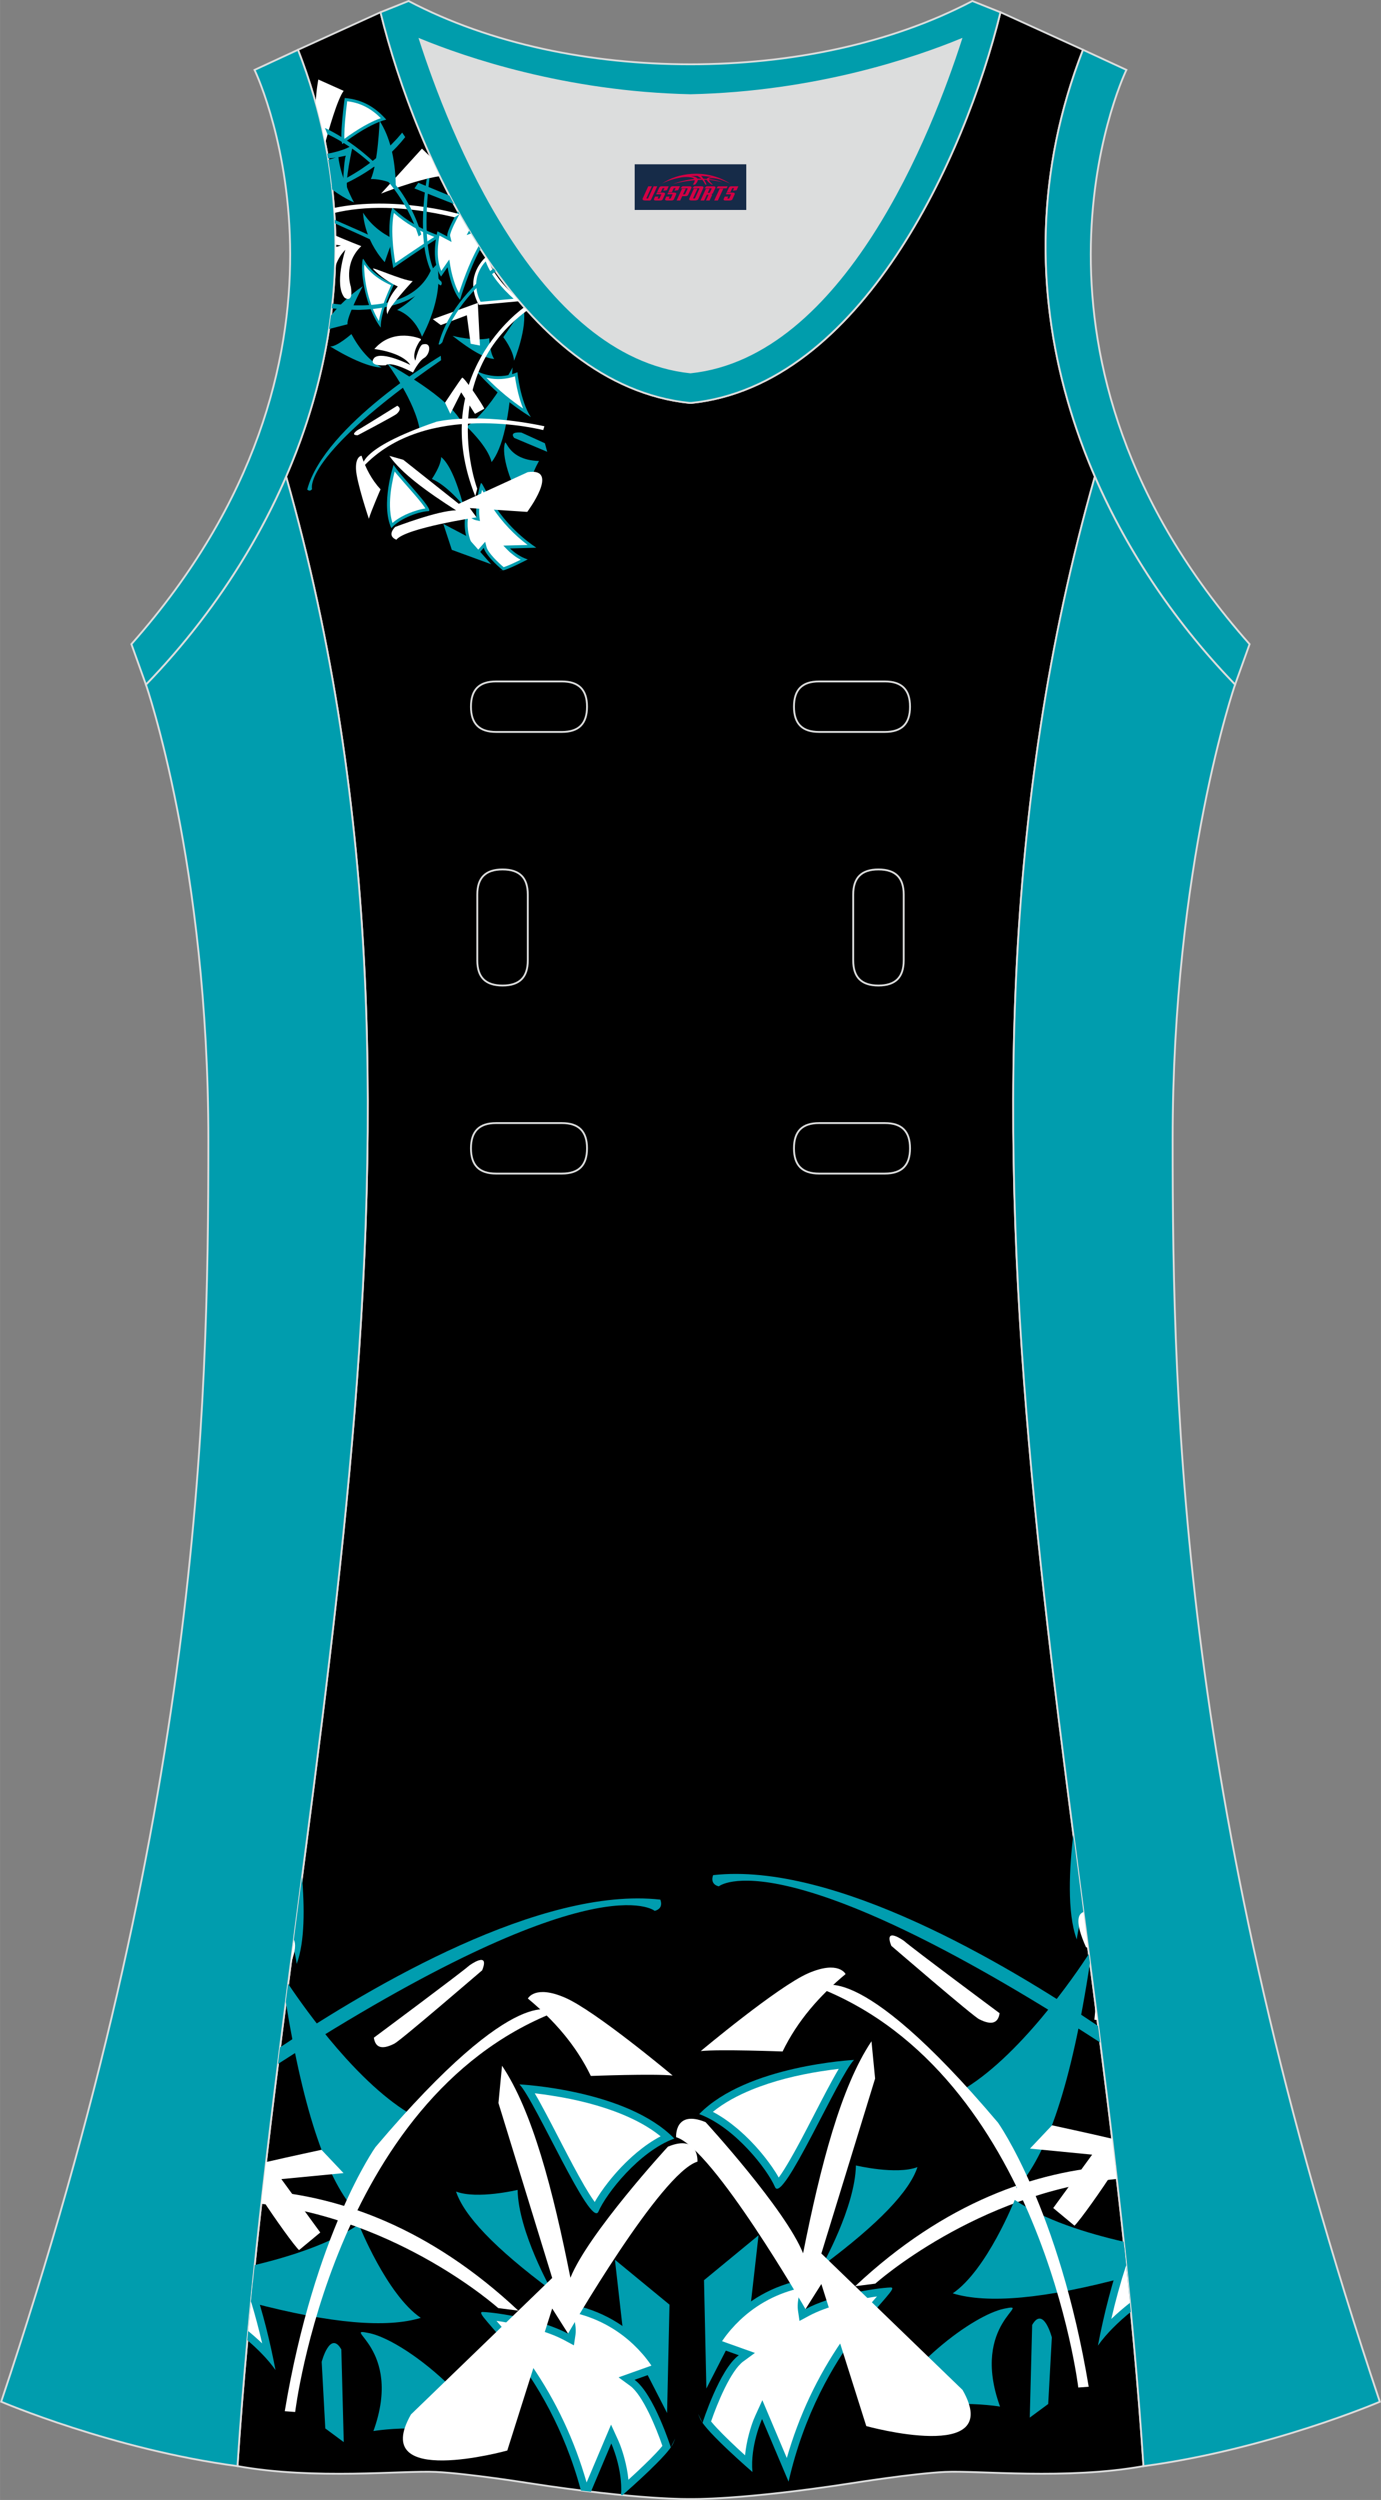 <?xml version="1.0" encoding="utf-8"?>
<!-- Generator: Adobe Illustrator 24.0.1, SVG Export Plug-In . SVG Version: 6.00 Build 0)  -->
<svg xmlns="http://www.w3.org/2000/svg" xmlns:xlink="http://www.w3.org/1999/xlink" version="1.1" id="图层_1" x="0px" y="0px" width="297.02px" height="537.6px" viewBox="0 0 297.01 537.6" enable-background="new 0 0 297.01 537.6" xml:space="preserve">
<rect x="0" y="0" width="297.01" height="537.6" fill="#808080" stroke="none"/>
<g>
	<path stroke="#DCDDDD" stroke-width="0.4" stroke-miterlimit="22.926" d="M148.5,537.4c0,0,10.9,0.28,34.98-3.45   c0,0,12.74-2.03,19.79-2.38c7.05-0.34,26.1,1.74,42.67-1.25c-9.3-142.69-51.34-284.14-10.46-427.83   c-11.94-27.53-15.15-59.46-2.56-91.78l-17.74-8.08c-7.69,31.39-30.1,80.3-66.52,84.01l-0.15-0.01l-0.15,0.01   c-36.42-3.71-58.84-52.62-66.52-84.01l-17.75,8.08c12.59,32.31,9.37,64.25-2.56,91.78c40.88,143.69-1.16,285.14-10.46,427.83   c16.57,3,35.62,0.91,42.67,1.25c7.05,0.35,19.79,2.38,19.79,2.38C137.6,537.67,148.5,537.4,148.5,537.4z"/>
	<path fill="#009DAD" stroke="#DCDDDD" stroke-width="0.4" stroke-miterlimit="22.926" d="M232.92,10.71   c-20.31,52.12,0.51,103.25,32.71,136.51l3.12-8.7c-54.51-61.54-27.74-120.98-26.49-123.49L232.92,10.71z"/>
	<path fill="#DCDDDD" d="M90.32,8.49c6.35,19.73,25.2,68.13,58.18,71.59c32.98-3.46,51.83-51.87,58.18-71.59   c-9.72,3.99-31.2,11.39-58.18,11.98C121.52,19.88,100.04,12.49,90.32,8.49z"/>
	<path fill="#009DAC" stroke="#DCDDDD" stroke-width="0.4" stroke-miterlimit="22.926" d="M81.83,2.64   c7.69,31.39,30.1,80.3,66.52,84.01c0.05,0,0.1-0.01,0.15-0.01c0.05,0,0.1,0.01,0.15,0.01c36.42-3.71,58.83-52.62,66.52-84.01   l-6.05-2.42c-17.68,9.28-39.1,13.6-60.63,13.61c-21.52-0.01-42.94-4.33-60.62-13.61L81.83,2.64L81.83,2.64z M148.5,80.08   c-32.98-3.46-51.83-51.87-58.18-71.59c9.72,3.99,31.2,11.39,58.18,11.98c26.98-0.59,48.46-7.98,58.18-11.98   C200.33,28.22,181.48,76.62,148.5,80.08z"/>
	<path fill="#009DAE" stroke="#DCDDDD" stroke-width="0.4" stroke-miterlimit="22.926" d="M31.38,147.21   c0,0,13.43,38.68,13.43,97.97S42.84,389.37,0.25,516.47c0,0,24.02,10.29,50.82,13.85c9.3-142.69,51.34-284.14,10.46-427.83   C54.21,119.36,43.62,134.58,31.38,147.21z"/>
	<path fill="#009DAE" stroke="#DCDDDD" stroke-width="0.4" stroke-miterlimit="22.926" d="M265.63,147.22   c0,0-13.43,38.68-13.43,97.97s1.97,144.19,44.56,271.29c0,0-24.02,10.29-50.83,13.85c-9.3-142.69-51.34-284.14-10.46-427.83   C242.8,119.36,253.39,134.58,265.63,147.22z"/>
	<path fill="#009DAD" stroke="#DCDDDD" stroke-width="0.4" stroke-miterlimit="22.926" d="M64.09,10.71   c20.31,52.12-0.51,103.25-32.71,136.51l-3.12-8.7C82.76,76.99,55.99,17.55,54.74,15.04L64.09,10.71z"/>
	<g>
		<path fill="#FFFFFF" d="M239.84,465.73c0.11,0.94,0.22,1.88,0.33,2.83c-30.24,3.09-51.92,22.52-51.92,22.52l-4.33,0.55    C203.27,473.48,222.82,466.85,239.84,465.73z"/>
		<g>
			<path fill="#009DAF" d="M61.46,430.49c0.17-1.3,0.34-2.6,0.5-3.9c3.91,5.84,15.28,21.79,26.87,28.35c0,0-10.87,12.08-12.08,20.88     C70.53,469.22,65.35,454.67,61.46,430.49z"/>
			<path fill="#009DAF" d="M63.02,418.44c0.65-4.94,1.29-9.88,1.93-14.82c0.55,6.4,0.64,13.9-1.14,18.71     C63.63,421.03,63.37,419.73,63.02,418.44z"/>
			<path fill="#009DAF" d="M53.96,495.14c0.26-2.69,0.53-5.37,0.81-8.06c7.68-1.83,16.3-4.61,22.39-8.74c0,0,5.99,15.11,13.34,20.1     C83.24,500.65,71.33,499.73,53.96,495.14z"/>
			<path fill="#009DAF" d="M98.08,471.28c1.68,5.12,8.17,12.08,20.57,21.29c0,0-7.17-12.62-7.33-21.65     C111.32,470.92,102.64,473,98.08,471.28z"/>
			<path fill="#009DAF" d="M53.19,503.24c0.38-4.14,0.78-8.29,1.19-12.43c2.21,6.61,3.72,12.83,4.87,18.85     C57.65,507.39,55.5,505.22,53.19,503.24z"/>
			<path fill="#009DAF" d="M107.23,527.27c-6.04-12.94-21.08-24.13-27.78-25.54c-6.71-1.41,7.42,2.93,0.86,21.05     C80.31,522.78,97.57,519.85,107.23,527.27z"/>
			<path fill="#009DAF" d="M133.88,536.56l-0.31-0.03c0.4-5.59-2.1-11.07-2.1-11.07l-4.38,10.37c-0.7-0.08-1.41-0.17-2.15-0.26     c-7.29-27.09-24.21-38.53-21.08-38.4c3.26,0.13,12.68,1.64,18.29,4.66c0.35-2.33-1.55-6.64-1.55-6.64     c15.79,1.98,21.92,14.41,21.92,14.41l-6.04,2.16c4.14,3.02,7.8,14.54,7.8,14.54s1.69-3.58,0.48-0.82     C143.69,527.92,135.62,535.03,133.88,536.56z"/>
			<polygon fill="#009DAF" points="143.47,518.9 133.86,500.16 132.25,485.94 143.99,495.6    "/>
			<path fill="#009DAF" d="M145.02,459.88c-7.64,2.8-14.67,11.89-16.31,15.7c-1.64,3.82-13.69-24.01-17-27.35     C111.72,448.23,134.76,449.35,145.02,459.88z"/>
			<path fill="#009DAF" d="M59.77,443.85c0.15-1.19,0.3-2.39,0.45-3.58c19.93-13.37,56.23-34.63,81.79-31.77c0,0,0.86,1.9-1.21,2.42     C140.8,410.92,127.92,399.92,59.77,443.85z"/>
			<path fill="#009DAF" d="M69.96,522.22l-0.78-14.32c0,0,1.81-6.9,4.23-2.67l0.52,19.93L69.96,522.22z"/>
		</g>
		<g>
			<path fill="#009DAF" d="M173.23,496.56c5.61-3.02,15.03-4.53,18.29-4.66s-15.19,12.25-21.92,41.76l-5.7-13.46     c0,0-2.59,5.69-2.07,11.39c0,0-10.01-8.63-11.22-11.39s0.48,0.82,0.48,0.82s3.66-11.52,7.8-14.54l-6.04-2.16     c0,0,6.13-12.42,21.92-14.41C174.79,489.91,172.89,494.23,173.23,496.56z"/>
			<path fill="#009DAF" d="M234.17,420.21l0.25,1.9c-3.94,26.06-9.29,41.58-15.79,48.46c-1.21-8.8-12.08-20.88-12.08-20.88     C219.01,442.64,231.21,424.75,234.17,420.21z"/>
			<path fill="#009DAF" d="M230.83,394.54c0.72,5.53,1.44,11.06,2.16,16.59c-0.66,1.97-1.13,3.94-1.41,5.94     C229.43,411.26,230.01,401.53,230.83,394.54z"/>
			<path fill="#009DAF" d="M241.67,482.06c0.27,2.51,0.53,5.03,0.79,7.54c-17.93,4.84-30.16,5.83-37.56,3.57     c7.35-4.99,13.34-20.1,13.34-20.1C224.6,477.39,233.74,480.25,241.67,482.06z"/>
			<path fill="#009DAF" d="M197.32,466.02c-1.68,5.12-8.17,12.08-20.57,21.29c0,0,7.17-12.62,7.33-21.65     C184.08,465.66,192.75,467.74,197.32,466.02z"/>
			<path fill="#009DAF" d="M241.8,483.27c0.49,4.63,0.96,9.25,1.4,13.88c-2.68,2.19-5.23,4.65-7.07,7.26     C237.42,497.69,239.14,490.73,241.8,483.27z"/>
			<path fill="#009DAF" d="M188.16,522.01c6.04-12.94,21.08-24.13,27.78-25.54s-7.42,2.93-0.86,21.05     C215.08,517.52,197.83,514.59,188.16,522.01z"/>
			<polygon fill="#009DAF" points="151.92,513.64 161.53,494.91 163.14,480.68 151.41,490.34    "/>
			<path fill="#009DAF" d="M150.37,454.62c7.64,2.8,14.68,11.89,16.31,15.7c1.63,3.82,13.69-24.01,17-27.35     C183.68,442.98,160.64,444.1,150.37,454.62z"/>
			<path fill="#009DAF" d="M236.16,435.67c0.15,1.18,0.3,2.37,0.45,3.55c-69.03-44.68-82.02-33.57-82.02-33.57     c-2.07-0.52-1.21-2.42-1.21-2.42C179.37,400.33,216.46,422.36,236.16,435.67z"/>
			<path fill="#009DAF" d="M225.44,516.96l0.78-14.32c0,0-1.81-6.9-4.23-2.68l-0.52,19.93L225.44,516.96z"/>
		</g>
		<g>
			<path fill="#FFFFFF" d="M233,411.18c0.34,2.61,0.68,5.22,1.02,7.83c-0.27-0.26-0.46-0.3-0.46-0.3     C231.13,413.3,231.84,411.6,233,411.18L233,411.18z M235.62,431.45c0.13,0.98,0.25,1.96,0.38,2.94c-0.4-0.04-0.63-0.06-0.63-0.06     C235.48,433.31,235.56,432.35,235.62,431.45z"/>
			<path fill="#FFFFFF" d="M242.2,487.14c0.28,2.69,0.55,5.38,0.81,8.07c-0.75,0.59-1.48,1.2-2.2,1.82     c-0.61,0.53-1.21,1.08-1.8,1.64C239.91,494.78,240.96,490.94,242.2,487.14z"/>
			<path fill="#FFFFFF" d="M160.24,528c-1.14-1.03-2.27-2.08-3.36-3.14c-0.89-0.86-1.78-1.74-2.63-2.65     c-0.44-0.47-0.91-0.98-1.32-1.49c1.29-3.79,4.21-10.93,6.94-12.92l2.49-1.82l-7.07-2.52c0.06-0.1,0.13-0.19,0.19-0.28     c1.06-1.53,2.3-2.95,3.64-4.23c3.73-3.54,8.21-5.87,13.15-6.95c-0.51,1.65-0.86,3.46-0.66,4.8l0.34,2.3l2.04-1.1     c1.96-1.05,4.2-1.82,6.34-2.43c2.15-0.61,4.36-1.1,6.58-1.47c0.55-0.1,1.12-0.19,1.7-0.27c-0.41,0.47-0.81,0.94-1.22,1.41     c-2.23,2.61-4.34,5.28-6.29,8.11c-5.35,7.76-9.3,16.23-11.88,25.23l-5.26-12.44l-1.54,3.38c-0.54,1.18-0.98,2.56-1.32,3.81     C160.7,524.84,160.39,526.41,160.24,528z"/>
			<path fill="#FFFFFF" d="M172.72,484.56c3.77-18.96,8.17-35.85,14.71-45.6l0.78,8.02l-11.56,37.62l30.37,29.34     c9.15,16.05-20.71,7.77-20.71,7.77l-9.66-30.55l-3.41,5.4c0,0-19.89-34.56-27.83-36.98c0,0-0.39-5.99,6.34-3.23     C151.75,456.35,168.92,475.07,172.72,484.56z"/>
			<path fill="#FFFFFF" d="M180.39,444.89c-0.48,0.81-0.94,1.63-1.39,2.45c-1.57,2.87-3.06,5.79-4.57,8.7     c-1.53,2.95-3.08,5.93-4.75,8.79c-0.34,0.58-1.37,2.33-2.2,3.44c-0.82-1.48-1.88-2.95-2.85-4.2c-1.82-2.33-3.91-4.53-6.18-6.43     c-1.57-1.31-3.3-2.54-5.14-3.5c2.47-2.01,5.41-3.55,8.31-4.74c4.73-1.94,9.9-3.19,14.94-3.98     C177.8,445.23,179.09,445.04,180.39,444.89z"/>
			<path fill="#FFFFFF" d="M181.86,424.51c-5.55,4.62-10.3,9.96-13.55,16.65c0,0-13.55-0.52-17.6-0.09c0,0,16.57-13.89,23.13-16.74     C180.4,421.49,181.86,424.51,181.86,424.51z"/>
			<path fill="#FFFFFF" d="M210.59,434.22c2.84,1.44,4.09,0.72,4.4-1.29c0,0-18.81-13.98-20.53-15.53c0,0-4.49-3.28-2.76,1.04     C191.7,418.43,209.3,433.61,210.59,434.22z"/>
			<path fill="#FFFFFF" d="M239.16,459.91c0.25,2.12,0.5,4.24,0.75,6.36c-3.07,4.83-7.69,11.27-8.82,12.35l-4.57-3.8l8.37-11.48     l-13.37-1.3l4.74-5.01C226.25,457.04,234.32,458.76,239.16,459.91z"/>
			<path fill="#FFFFFF" d="M234.15,513.25l-2.24,0.17c0,0-8.11-67.13-55.74-85.94c0,0,7.42-7.71,38.48,28.99     C214.65,456.48,227.77,474.94,234.15,513.25z"/>
		</g>
		<g>
			<path fill="#FFFFFF" d="M122.68,489.82c-3.77-18.96-8.17-35.85-14.71-45.6l-0.77,8.02l11.56,37.62L88.39,519.2     c-9.15,16.05,20.71,7.77,20.71,7.77l9.66-30.54l3.41,5.39c0,0,19.89-34.56,27.83-36.97c0,0,0.39-6-6.34-3.23     C143.64,461.61,126.47,480.33,122.68,489.82z"/>
			<path fill="#FFFFFF" d="M56.19,473.91c0.1-0.95,0.21-1.9,0.32-2.86c16.8,1.3,35.98,8.03,54.97,25.84l-4.33-0.55     C107.14,496.33,85.92,477.31,56.19,473.91z"/>
			<path fill="#FFFFFF" d="M62.51,422.33c0.23-1.74,0.45-3.48,0.68-5.21C63.63,417.93,63.61,419.48,62.51,422.33z"/>
			<path fill="#FFFFFF" d="M53.38,501.27c0.19-2.12,0.4-4.24,0.6-6.36c0.9,2.98,1.7,5.99,2.4,9.02c-0.59-0.56-1.19-1.11-1.8-1.64     C54.18,501.94,53.78,501.6,53.38,501.27z"/>
			<path fill="#FFFFFF" d="M135.15,533.25c1.14-1.03,2.26-2.08,3.36-3.14c0.9-0.86,1.78-1.74,2.63-2.64     c0.44-0.47,0.91-0.98,1.32-1.5c-1.29-3.79-4.21-10.93-6.94-12.92l-2.49-1.82l7.07-2.52c-0.06-0.1-0.13-0.19-0.19-0.28     c-1.06-1.53-2.3-2.95-3.65-4.23c-3.73-3.54-8.21-5.86-13.15-6.95c0.5,1.65,0.86,3.46,0.66,4.8l-0.34,2.3l-2.05-1.1     c-1.96-1.06-4.2-1.82-6.33-2.43c-2.15-0.62-4.37-1.1-6.58-1.47c-0.55-0.1-1.12-0.19-1.7-0.27c0.41,0.47,0.81,0.94,1.22,1.41     c2.23,2.61,4.34,5.28,6.29,8.11c5.35,7.76,9.3,16.23,11.88,25.24l5.26-12.44l1.54,3.38c0.54,1.18,0.98,2.56,1.32,3.81     C134.69,530.1,135,531.67,135.15,533.25z"/>
			<path fill="#FFFFFF" d="M115.01,450.15c0.48,0.81,0.94,1.63,1.38,2.45c1.57,2.87,3.06,5.79,4.57,8.7     c1.53,2.94,3.08,5.92,4.75,8.79c0.34,0.58,1.37,2.33,2.2,3.44c0.82-1.48,1.88-2.95,2.85-4.2c1.82-2.32,3.91-4.53,6.18-6.43     c1.57-1.31,3.3-2.54,5.14-3.5c-2.47-2.01-5.41-3.55-8.3-4.74c-4.73-1.94-9.9-3.19-14.94-3.98     C117.6,450.48,116.3,450.29,115.01,450.15z"/>
			<path fill="#FFFFFF" d="M113.53,429.77c5.55,4.62,10.3,9.96,13.54,16.65c0,0,13.55-0.52,17.6-0.09c0,0-16.57-13.89-23.13-16.74     C115,426.75,113.53,429.77,113.53,429.77z"/>
			<path fill="#FFFFFF" d="M84.8,439.48c-2.84,1.44-4.09,0.72-4.4-1.29c0,0,18.81-13.98,20.54-15.53c0,0,4.49-3.28,2.76,1.04     C103.69,423.69,86.09,438.87,84.8,439.48z"/>
			<path fill="#FFFFFF" d="M56.31,472.8c0.3-2.62,0.59-5.24,0.9-7.86c4.87-1.13,11.93-2.64,11.93-2.64l4.74,5.01l-13.37,1.29     l8.37,11.48l-4.57,3.79C63.27,482.89,59.33,477.42,56.31,472.8z"/>
			<path fill="#FFFFFF" d="M61.24,518.51l2.24,0.17c0,0,8.11-67.13,55.74-85.94c0,0-7.42-7.71-38.48,28.99     C80.74,461.74,67.63,480.2,61.24,518.51z"/>
		</g>
	</g>
	<g>
		<path fill="#FFFFFF" d="M111.64,64.78c-0.35-0.41-0.7-0.83-1.04-1.25c-2.49-2.3-4.46-4.71-5.49-7.33    c-0.21-0.31-0.42-0.61-0.63-0.92c-0.99,0.9-4.53,4.69-1.5,10.29L111.64,64.78z"/>
		<path fill="#009DAF" d="M94.83,50.82c-3.59-1.26-7.13-3-10.45-6.17c0,0-1.56,3.56,0.19,12.98C84.57,57.63,91.84,52.59,94.83,50.82    z"/>
		<path fill="#009DAF" d="M103.33,53.53c-1.69-2.61-3.3-5.31-4.82-8.05c-0.03,0-0.06,0.01-0.08,0.01c0,0-2.48,4.33-2.24,5.36    l-2.11-1.11c0,0-1.67,6.19,0.78,9.73l1.39-2c0,0,0.8,4.88,2.69,7C98.94,64.47,100.85,57.97,103.33,53.53z"/>
		<path fill="#FFFFFF" d="M102.94,52.92c-0.57-0.9-1.14-1.79-1.69-2.71l-0.89,0.35l0.52-0.97c-0.7-1.16-1.38-2.33-2.04-3.52h-0.03    c-0.42,0.75-0.82,1.53-1.19,2.3c-0.18,0.39-0.88,1.92-0.82,2.32l0.32,1.35l-2.61-1.38c-0.09,0.44-0.15,0.89-0.21,1.31    c-0.18,1.44-0.23,2.99,0.04,4.42c0.12,0.64,0.3,1.28,0.57,1.87l1.71-2.46l0.25,1.54c0.08,0.47,0.18,0.94,0.29,1.4    c0.24,0.99,0.53,1.99,0.91,2.94c0.18,0.44,0.39,0.91,0.64,1.35c0.15-0.47,0.31-0.93,0.47-1.39c0.65-1.9,1.37-3.78,2.19-5.61    C101.78,55.15,102.31,54.02,102.94,52.92z"/>
		<path fill="#009DAF" d="M97.63,43.88c-0.33-0.6-0.65-1.21-0.97-1.81l-6.7-2.77l-0.83,1.22L97.63,43.88z"/>
		<path fill="#FFFFFF" d="M94.56,37.88c-0.65-1.35-1.29-2.7-1.9-4.05l-1.91-1.87l-8.8,9.68C81.95,41.63,89.41,38.67,94.56,37.88z"/>
		<path fill="#009DAF" d="M70.76,70.75c0.15-0.96,0.28-1.92,0.41-2.89c1.54-1.9,3.83-4.28,6.85-6.31c0,0-3.58,6.77-3.27,8.18    L70.76,70.75z"/>
		<path fill="#FFFFFF" d="M71.9,45.79c-0.02-0.35-0.05-0.71-0.07-1.07c12.77-2.67,26.63,1.17,26.98,1.36l-1.06,0.65    C86.63,44.08,78.2,44.31,71.9,45.79z"/>
		<path fill="#009DAF" d="M72.02,48.04c-0.01-0.25-0.02-0.51-0.04-0.76c4.26,1.85,7.99,3.51,8.42,3.78l-0.89,0.38    C79.52,51.44,76.09,49.85,72.02,48.04z"/>
		<path fill="#009DAF" d="M71.46,40.67c-0.03-0.29-0.06-0.57-0.1-0.86c9.72-4.19,15.13-11.3,15.13-11.3l0.66,0.97    C82.56,35.31,76.5,38.71,71.46,40.67z"/>
		<path fill="#009DAF" d="M70.55,34.07c-0.06-0.34-0.11-0.67-0.17-1.01c1.87-0.34,4.12-0.93,5.54-1.94c0,0-2.02,8.71-1.09,9.7    l-1.1-0.29c0,0,0.19-6.09,0.65-7.06C72.96,33.8,71.67,34.01,70.55,34.07z"/>
		<path fill="#009DAF" d="M71.48,40.8c-0.23-2.15-0.52-4.29-0.88-6.45c0.75-0.16,1.46-0.41,2.15-0.73c0.51,4.75,3.39,9.93,3.39,9.93    C74.47,42.8,72.89,41.84,71.48,40.8z"/>
		<path fill="#FFFFFF" d="M69.94,30.73c-0.56-2.85-1.24-5.71-2.04-8.57c0.11-2.88,0.56-5.06,0.56-5.06l5.45,2.44    C72.55,21.33,70.66,28.05,69.94,30.73z"/>
		<path fill="#009DAF" d="M99.52,91.24c-1.62-3.43-6.77-7.73-16.24-13.09c0,0,6.11,8.2,7.02,14.5    C90.3,92.65,96.18,90.44,99.52,91.24z"/>
		<path fill="#009DAF" d="M82.07,79.04c-2.63-1.48-4.75-3.96-6.5-7.2c0,0-3.16,2.78-4.55,2.66C71.01,74.5,78.01,78.96,82.07,79.04z"/>
		<path fill="#FFFFFF" d="M71.52,64.81c0.02-0.16,0.03-0.31,0.05-0.47c0.04,0.35,0.08,0.56,0.08,0.56    C71.61,64.87,71.57,64.83,71.52,64.81L71.52,64.81z M72.03,57.58c0.06-1.48,0.09-2.96,0.09-4.45c0.84-0.11,1.17-0.39,1.17-0.39    c-0.32,0.03-0.72-0.04-1.16-0.16c0-0.65-0.01-1.29-0.03-1.94c2.49,1.09,5.6,2.29,5.6,2.29c-4,3.81-2.24,8.76-2.24,8.76    c0.61,3.75-1.35,2.34-1.35,2.34c-2.32-2.77,0.17-10.33,0.17-10.33C73.16,54.82,72.46,56.19,72.03,57.58z"/>
		<path fill="#009DAF" d="M94.01,57.12c-2.27,4.25-5.1,7.49-8.6,9.54c0,0,3.56,0.96,5.35,5.75C90.76,72.41,95.49,64.15,94.01,57.12z    "/>
		<path fill="#FFFFFF" d="M90.21,73.44c0.32-0.27,0.42-0.48,0.2-0.6c0,0-5.83-2.5-9.9,2.22c0,0,5.92,0.63,7.73,3.42    c0,0-5.92-3.02-7.7-1.58c0,0-1.84,1.86,2.4,1.66c0,0,0.72-1.12,5.88,1.55c0,0,1.21-2.46,2.41-3.14c1.2-0.68,1.82-3.55-0.41-2.88    c0,0-0.7,0.23-1.5,3.46C89.32,77.54,88.43,76.26,90.21,73.44z"/>
		<path fill="#009DAF" d="M105.72,99.38c2.35-2.98,3.92-9.5,4.51-20.36c0,0-4.63,9.12-9.87,12.73    C100.36,91.74,104.96,96.02,105.72,99.38z"/>
		<path fill="#009DAF" d="M94.88,98.28c1.61,1.33,3.2,4.65,4.77,10.41c0,0-3.54-4.36-6.77-5.69C92.88,103,94.85,100.17,94.88,98.28z    "/>
		<path fill="#009DAF" d="M106.29,77.19c-1.86-0.1-4.77-1.65-8.96-4.97c0,0,4.86,1.26,7.9,0.51    C105.22,72.73,105.3,75.81,106.29,77.19z"/>
		<path fill="#009DAF" d="M81.89,70.45c-3.3-4.29-4.29-11.5-3.98-14.02c0.31-2.53-0.13,1.81,6.84,4.68    C84.75,61.11,81.72,67.26,81.89,70.45z"/>
		<path fill="#FFFFFF" d="M81.49,69.04c-0.56-0.91-1.02-1.89-1.41-2.87c-0.7-1.79-1.2-3.72-1.49-5.62    c-0.12-0.79-0.21-1.58-0.25-2.38c-0.02-0.43-0.03-0.88,0-1.31c0.3,0.44,0.63,0.85,1,1.24c1.32,1.41,3,2.46,4.77,3.24    c-0.18,0.39-0.35,0.78-0.52,1.17c-0.52,1.19-0.99,2.4-1.39,3.63C81.93,67.01,81.64,68.04,81.49,69.04z"/>
		<path fill="#009DAF" d="M71.36,66.3c0.04-0.33,0.08-0.67,0.11-1.01c8.33,1.04,17.79,0.34,21.18-7.1l1.69-1.78    c0,0-0.36,9.75-17.1,10.23C77.23,66.64,74.87,66.64,71.36,66.3z"/>
		<path fill="#009DAF" d="M85.12,39.82c-0.13-5.98-1.35-10.51-3.48-13.83c0,0-0.34,9.11-1.89,12.52    C79.76,38.51,82.26,38.34,85.12,39.82z"/>
		<path fill="#009DAF" d="M84.62,51.38c-2.72-1.31-4.95-3.15-6.54-5.64c0,0,0.06,5.54,4.66,10.64    C82.73,56.38,84.32,51.76,84.62,51.38z"/>
		<path fill="#FFFFFF" d="M85.02,56.55c-0.27-1.61-0.48-3.24-0.58-4.87c-0.08-1.3-0.1-2.61,0-3.91c0.05-0.65,0.13-1.32,0.27-1.97    c2.61,2.3,5.46,3.9,8.69,5.15c-1.18,0.74-2.35,1.53-3.51,2.3C88.25,54.34,86.63,55.44,85.02,56.55z"/>
		<path fill="#009DAF" d="M112.58,66.18l-4.34,6.33c0,0,2.1,2.69,2.32,5.06C110.56,77.58,113.5,70.63,112.58,66.18z"/>
		<path fill="#009DAF" d="M114.17,89.7c-3.83-2.41-7.74-5.39-11.85-10.01c0,0,4.06,2.45,8.96,0.35    C111.28,80.04,111.88,86.23,114.17,89.7z"/>
		<path fill="#FFFFFF" d="M112.51,87.86c-1.29-0.88-2.54-1.82-3.76-2.82c-1.46-1.2-2.84-2.48-4.15-3.82    c0.08,0.02,0.15,0.03,0.23,0.05c2,0.43,4.01,0.31,5.92-0.35c0.06,0.47,0.14,0.93,0.22,1.39c0.28,1.57,0.66,3.16,1.2,4.67    C112.28,87.27,112.39,87.57,112.51,87.86z"/>
		<path fill="#009DAF" d="M113.76,109.46c-3.81-4-5.73-10.99-5.29-13.61c0.44-2.61,0.01,3.09,7.46,3.28    C115.93,99.13,112.44,104.94,113.76,109.46z"/>
		<path fill="#009DAF" d="M102.48,111.25c-0.3-2.45,0.48-6.05,0.9-7.25c0.41-1.19,2.27,7.2,11.96,13.78l-5.65,0.16    c0,0,1.69,1.73,3.81,2.35c0,0-4.52,2.39-5.68,2.44c-1.17,0.05,0.36-0.06,0.36-0.06s-3.63-2.94-4.14-4.86l-1.63,1.87    c0,0-3.61-3.96-2.1-9.93C100.31,109.76,101.59,111.05,102.48,111.25z"/>
		<path fill="#FFFFFF" d="M111.98,120.36c-0.53,0.27-1.07,0.52-1.61,0.77c-0.44,0.2-0.88,0.4-1.32,0.57    c-0.23,0.09-0.48,0.19-0.73,0.27c-1.18-1-3.34-3.06-3.68-4.32l-0.3-1.15l-1.91,2.19c-0.03-0.04-0.05-0.07-0.07-0.11    c-0.4-0.6-0.74-1.24-1.01-1.91c-0.75-1.84-0.96-3.78-0.65-5.72c0.53,0.42,1.13,0.8,1.64,0.91l0.88,0.2l-0.11-0.89    c-0.1-0.85-0.07-1.77,0.02-2.63c0.08-0.86,0.22-1.73,0.4-2.58c0.04-0.21,0.09-0.43,0.14-0.65c0.11,0.21,0.22,0.43,0.34,0.64    c0.63,1.17,1.29,2.31,2.04,3.41c2.04,3.02,4.54,5.64,7.42,7.83l-5.22,0.14l1,1.03c0.35,0.36,0.78,0.71,1.18,1.01    C110.91,119.75,111.43,120.09,111.98,120.36z"/>
		<polygon fill="#009DAF" points="105.64,121.34 100.24,115.24 95.34,112.66 97.17,118.24   "/>
		<path fill="#FFFFFF" d="M98.09,109.75c-6.3-4.03-11.76-7.99-14.35-11.72l3,0.85l11.92,9.46l14.85-6.81    c7.07-1.03-0.12,8.55-0.12,8.55l-12.36-0.82l1.46,1.99c0,0-15.25,2.3-17.24,4.81c0,0-2.21-0.7-0.27-2.74    C84.97,113.33,94.14,109.78,98.09,109.75z"/>
		<path fill="#009DAF" d="M84.16,113.58c2.09-2.36,6.35-3.61,7.96-3.66c1.6-0.05-6.72-8.31-7.46-9.98    C84.65,99.95,81.81,108.4,84.16,113.58z"/>
		<path fill="#FFFFFF" d="M84.88,101.4c0.22,0.29,0.46,0.57,0.69,0.84c0.81,0.97,1.66,1.92,2.49,2.87c0.85,0.97,1.7,1.94,2.5,2.95    c0.16,0.21,0.65,0.82,0.93,1.28c-0.65,0.09-1.33,0.26-1.91,0.44c-1.09,0.33-2.18,0.77-3.19,1.32c-0.69,0.38-1.38,0.83-1.98,1.36    c-0.38-1.17-0.52-2.45-0.54-3.66c-0.03-1.98,0.25-4.02,0.67-5.95C84.64,102.38,84.75,101.89,84.88,101.4z"/>
		<path fill="#FFFFFF" d="M77.75,98c0.88,2.65,2.14,5.11,4.09,7.23c0,0-2.09,4.81-2.51,6.33c0,0-2.67-7.92-2.77-10.69    C76.45,98.1,77.75,98,77.75,98z"/>
		<path fill="#009DAF" d="M83.07,25.72c-2.21-2.47-4.93-4.33-8.94-4.64c0,0-1.17,8.5-0.51,9.91C73.63,30.99,78.94,26.76,83.07,25.72    z"/>
		<path fill="#FFFFFF" d="M74.07,29.86c-0.02-0.3-0.02-0.6-0.02-0.76c0.01-0.98,0.07-1.97,0.15-2.95c0.12-1.46,0.28-2.93,0.47-4.38    c2.92,0.35,5.21,1.62,7.23,3.64c-0.92,0.31-1.82,0.73-2.66,1.17c-1.45,0.75-2.85,1.64-4.19,2.57    C74.73,29.39,74.4,29.62,74.07,29.86z"/>
		<path fill="#009DAF" d="M69.88,27.52l0.54,1.34c0,0,14.49,6.15,19.62,21.99l0.56-0.43c0,0-1.12-4.56-4.55-9.45s0.1,0.15,0.1,0.15    S79.76,32.24,69.88,27.52z"/>
		<path fill="#FFFFFF" d="M85.55,61.6c-2.73-1.21-4.69-3.08-5.3-3.76c-0.62-0.68,6.13,2.42,8.51,2.61c0,0-5.45,5.79-5.42,7.16    C83.34,67.61,82.2,65.48,85.55,61.6z"/>
		<path fill="#009DAF" d="M94.86,77.46l-0.06-0.95c0,0-25.02,14.87-28.73,28.76c0,0,0.56,0.58,1.04-0.1    C67.11,105.17,64.72,98.28,94.86,77.46z"/>
		<path fill="#FFFFFF" d="M85.29,89.02c0.92-0.82,0.83-1.37,0.15-1.77c0,0-7.69,4.81-8.49,5.21c0,0-1.81,1.15-0.02,1.14    C76.94,93.6,84.89,89.4,85.29,89.02z"/>
		<path fill="#009DAF" d="M92.37,38.3l-0.58,0.14c0,0-2.52,13.48,1.19,20.48c0,0,0.78,2.1,1.82,2.46c0,0,0.41-0.31,0.09-0.86    C94.89,60.52,90.03,57.44,92.37,38.3z"/>
		<polygon fill="#FFFFFF" points="102.76,65.14 93.08,68.63 94.8,69.91 100.4,67.79 101.22,73.92 103.22,74.31   "/>
		<path fill="#FFFFFF" d="M96.85,89l-1.14-2.41c0,0,3.35-5.07,3.68-5.37s4.41,5.77,4.77,6.67L102.15,89l-2.96-4.63L96.85,89z"/>
		<path fill="#FFFFFF" d="M113.05,66.4l-0.46-0.21c0,0-20.79,14.48-10.37,40.53l0.41-1.64c0,0-8.92-23.83,10.74-38.32L113.05,66.4z"/>
		<path fill="#FFFFFF" d="M117.08,91.66l-0.25,0.83c0,0-25.32-6.54-38.81,7.97c0,0-1.73-3.76,15.87-9.78    C93.88,90.69,102.38,88.57,117.08,91.66z"/>
		<path fill="#009DAF" d="M117.19,95.32l-5.05-2.3c0,0-2.74-0.32-1.56,1.15l7.11,2.99L117.19,95.32z"/>
		<g>
			<path fill="#009DAF" d="M110.46,64.25c-3.13,0.29-6.05,0.55-7.1,0.65c-1.07-2.16-1.32-4.44-0.26-6.69     c0.33-0.71,0.78-1.37,1.31-1.95c0.01-0.02,0.03-0.03,0.04-0.05C105.61,59.33,107.99,62.01,110.46,64.25z"/>
			<path fill="#009DAF" d="M106.62,58.34c-0.15-0.21-0.3-0.42-0.45-0.63c-3.51,2.76-9.87,8.65-11.84,16.3c0,0,0.14,0.38,0.82-0.44     C95.15,73.57,97.38,65.18,106.62,58.34z"/>
		</g>
	</g>
	
	<g>
		<path fill="none" stroke="#DCDDDD" stroke-width="0.4" stroke-miterlimit="22.926" d="M176.16,146.54c-3.64,0-5.4,1.77-5.4,5.43    c0,3.65,1.77,5.43,5.4,5.43h14.16c3.64,0,5.4-1.78,5.4-5.43s-1.77-5.43-5.4-5.43H176.16z"/>
		<path fill="none" stroke="#DCDDDD" stroke-width="0.4" stroke-miterlimit="22.926" d="M106.69,146.54c-3.64,0-5.4,1.77-5.4,5.43    c0,3.65,1.77,5.43,5.4,5.43h14.16c3.64,0,5.4-1.78,5.4-5.43s-1.77-5.43-5.4-5.43H106.69z"/>
		<path fill="none" stroke="#DCDDDD" stroke-width="0.4" stroke-miterlimit="22.926" d="M176.16,241.51c-3.64,0-5.4,1.78-5.4,5.43    s1.77,5.43,5.4,5.43h14.16c3.64,0,5.4-1.78,5.4-5.43s-1.77-5.43-5.4-5.43H176.16z"/>
		<path fill="none" stroke="#DCDDDD" stroke-width="0.4" stroke-miterlimit="22.926" d="M106.69,241.51c-3.64,0-5.4,1.78-5.4,5.43    s1.77,5.43,5.4,5.43h14.16c3.64,0,5.4-1.78,5.4-5.43s-1.77-5.43-5.4-5.43H106.69z"/>
		<path fill="none" stroke="#DCDDDD" stroke-width="0.4" stroke-miterlimit="22.926" d="M102.65,206.53c0,3.64,1.77,5.4,5.43,5.4    c3.65,0,5.43-1.77,5.43-5.4v-14.16c0-3.64-1.78-5.4-5.43-5.4s-5.43,1.77-5.43,5.4V206.53z"/>
		<path fill="none" stroke="#DCDDDD" stroke-width="0.4" stroke-miterlimit="22.926" d="M194.36,192.37c0-3.64-1.78-5.4-5.43-5.4    s-5.43,1.77-5.43,5.4v14.16c0,3.64,1.78,5.4,5.43,5.4s5.43-1.77,5.43-5.4V192.37z"/>
	</g>
</g>
<g id="tag_logo">
	<rect y="35.33" fill="#162B48" width="24" height="9.818" x="136.5"/>
	<g>
		<path fill="#D30044" d="M152.46,38.52l0.005-0.011c0.131-0.311,1.085-0.262,2.351,0.071c0.715,0.24,1.44,0.54,2.193,0.9    c-0.218-0.147-0.447-0.289-0.682-0.42l0.011,0.005l-0.011-0.005c-1.478-0.845-3.218-1.418-5.1-1.62    c-1.282-0.115-1.658-0.082-2.411-0.055c-2.449,0.142-4.68,0.905-6.458,2.095c1.26-0.638,2.722-1.075,4.195-1.336    c1.467-0.18,2.476-0.033,2.771,0.344c-1.691,0.175-3.469,0.633-4.555,1.075c1.156-0.338,2.967-0.665,4.647-0.813    c0.016,0.251-0.115,0.567-0.415,0.96h0.475c0.376-0.382,0.584-0.725,0.595-1.004c0.333-0.022,0.66-0.033,0.971-0.033    C151.29,38.96,151.5,39.31,151.7,39.7h0.262c-0.125-0.344-0.295-0.687-0.518-1.036c0.207,0,0.393,0.005,0.567,0.011    c0.104,0.267,0.496,0.66,1.058,1.025h0.245c-0.442-0.365-0.753-0.753-0.835-1.004c1.047,0.065,1.696,0.224,2.885,0.513    C154.28,38.78,153.54,38.61,152.46,38.52z M150.02,38.43c-0.164-0.295-0.655-0.485-1.402-0.551    c0.464-0.033,0.922-0.055,1.364-0.055c0.311,0.147,0.589,0.344,0.84,0.589C150.56,38.41,150.29,38.42,150.02,38.43z M152,38.48c-0.224-0.016-0.458-0.027-0.715-0.044c-0.147-0.202-0.311-0.398-0.502-0.6c0.082,0,0.164,0.005,0.24,0.011    c0.72,0.033,1.429,0.125,2.138,0.273C152.49,38.08,152.11,38.24,152,38.48z"/>
		<path fill="#D30044" d="M139.42,40.06L138.25,42.61C138.07,42.98,138.34,43.12,138.82,43.12l0.873,0.005    c0.115,0,0.251-0.049,0.327-0.175l1.342-2.891H140.58L139.36,42.69H139.19c-0.147,0-0.185-0.033-0.147-0.125l1.156-2.504H139.42L139.42,40.06z M141.28,41.41h1.271c0.36,0,0.584,0.125,0.442,0.425L142.52,42.87C142.42,43.09,142.15,43.12,141.92,43.12H141c-0.267,0-0.442-0.136-0.349-0.333l0.235-0.513h0.742L141.45,42.65C141.43,42.7,141.47,42.71,141.53,42.71h0.18    c0.082,0,0.125-0.016,0.147-0.071l0.376-0.813c0.011-0.022,0.011-0.044-0.055-0.044H141.11L141.28,41.41L141.28,41.41z M142.1,41.34h-0.78l0.475-1.025c0.098-0.218,0.338-0.256,0.578-0.256H143.82L143.43,40.9L142.65,41.02l0.262-0.562H142.62c-0.082,0-0.12,0.016-0.147,0.071L142.1,41.34L142.1,41.34z M143.69,41.41L143.52,41.78h1.069c0.06,0,0.06,0.016,0.049,0.044    L144.26,42.64C144.24,42.69,144.2,42.71,144.12,42.71H143.94c-0.055,0-0.104-0.011-0.082-0.06l0.175-0.376H143.29L143.06,42.79C142.96,42.98,143.14,43.12,143.41,43.12h0.916c0.24,0,0.502-0.033,0.605-0.251l0.475-1.031c0.142-0.3-0.082-0.425-0.442-0.425H143.69L143.69,41.41z M144.5,41.34l0.371-0.818c0.022-0.055,0.06-0.071,0.147-0.071h0.295L145.05,41.01l0.791-0.115l0.387-0.845H144.78c-0.24,0-0.48,0.038-0.578,0.256L143.73,41.34L144.5,41.34L144.5,41.34z M146.9,41.8h0.278c0.087,0,0.153-0.022,0.202-0.115    l0.496-1.075c0.033-0.076-0.011-0.12-0.125-0.12H146.35l0.431-0.431h1.522c0.355,0,0.485,0.153,0.393,0.355l-0.676,1.445    c-0.06,0.125-0.175,0.333-0.644,0.327l-0.649-0.005L146.29,43.12H145.51l1.178-2.558h0.785L146.9,41.8L146.9,41.8z     M149.49,42.61c-0.022,0.049-0.06,0.076-0.142,0.076h-0.191c-0.082,0-0.109-0.027-0.082-0.076l0.944-2.051h-0.785l-0.987,2.138    c-0.125,0.273,0.115,0.415,0.453,0.415h0.72c0.327,0,0.649-0.071,0.769-0.322l1.085-2.384c0.093-0.202-0.06-0.355-0.415-0.355    h-1.533l-0.431,0.431h1.38c0.115,0,0.164,0.033,0.131,0.104L149.49,42.61L149.49,42.61z M152.21,41.48h0.278    c0.087,0,0.158-0.022,0.202-0.115l0.344-0.753c0.033-0.076-0.011-0.12-0.125-0.12h-1.402l0.425-0.431h1.527    c0.355,0,0.485,0.153,0.393,0.355l-0.529,1.124c-0.044,0.093-0.147,0.18-0.393,0.18c0.224,0.011,0.256,0.158,0.175,0.327    l-0.496,1.075h-0.785l0.54-1.167c0.022-0.055-0.005-0.087-0.104-0.087h-0.235L151.44,43.12h-0.785l1.178-2.558h0.785L152.21,41.48L152.21,41.48z M154.78,40.57L153.6,43.12h0.785l1.184-2.558H154.78L154.78,40.57z M156.29,40.5l0.202-0.431h-2.1l-0.295,0.431    H156.29L156.29,40.5z M156.27,41.41h1.271c0.36,0,0.584,0.125,0.442,0.425l-0.475,1.031c-0.104,0.218-0.371,0.251-0.605,0.251    h-0.916c-0.267,0-0.442-0.136-0.349-0.333l0.235-0.513h0.742L156.44,42.65c-0.022,0.049,0.022,0.06,0.082,0.06h0.18    c0.082,0,0.125-0.016,0.147-0.071l0.376-0.813c0.011-0.022,0.011-0.044-0.049-0.044h-1.069L156.27,41.41L156.27,41.41z     M157.08,41.34H156.3l0.475-1.025c0.098-0.218,0.338-0.256,0.578-0.256h1.451l-0.387,0.845l-0.791,0.115l0.262-0.562h-0.295    c-0.082,0-0.12,0.016-0.147,0.071L157.08,41.34z"/>
	</g>
</g>
</svg>
